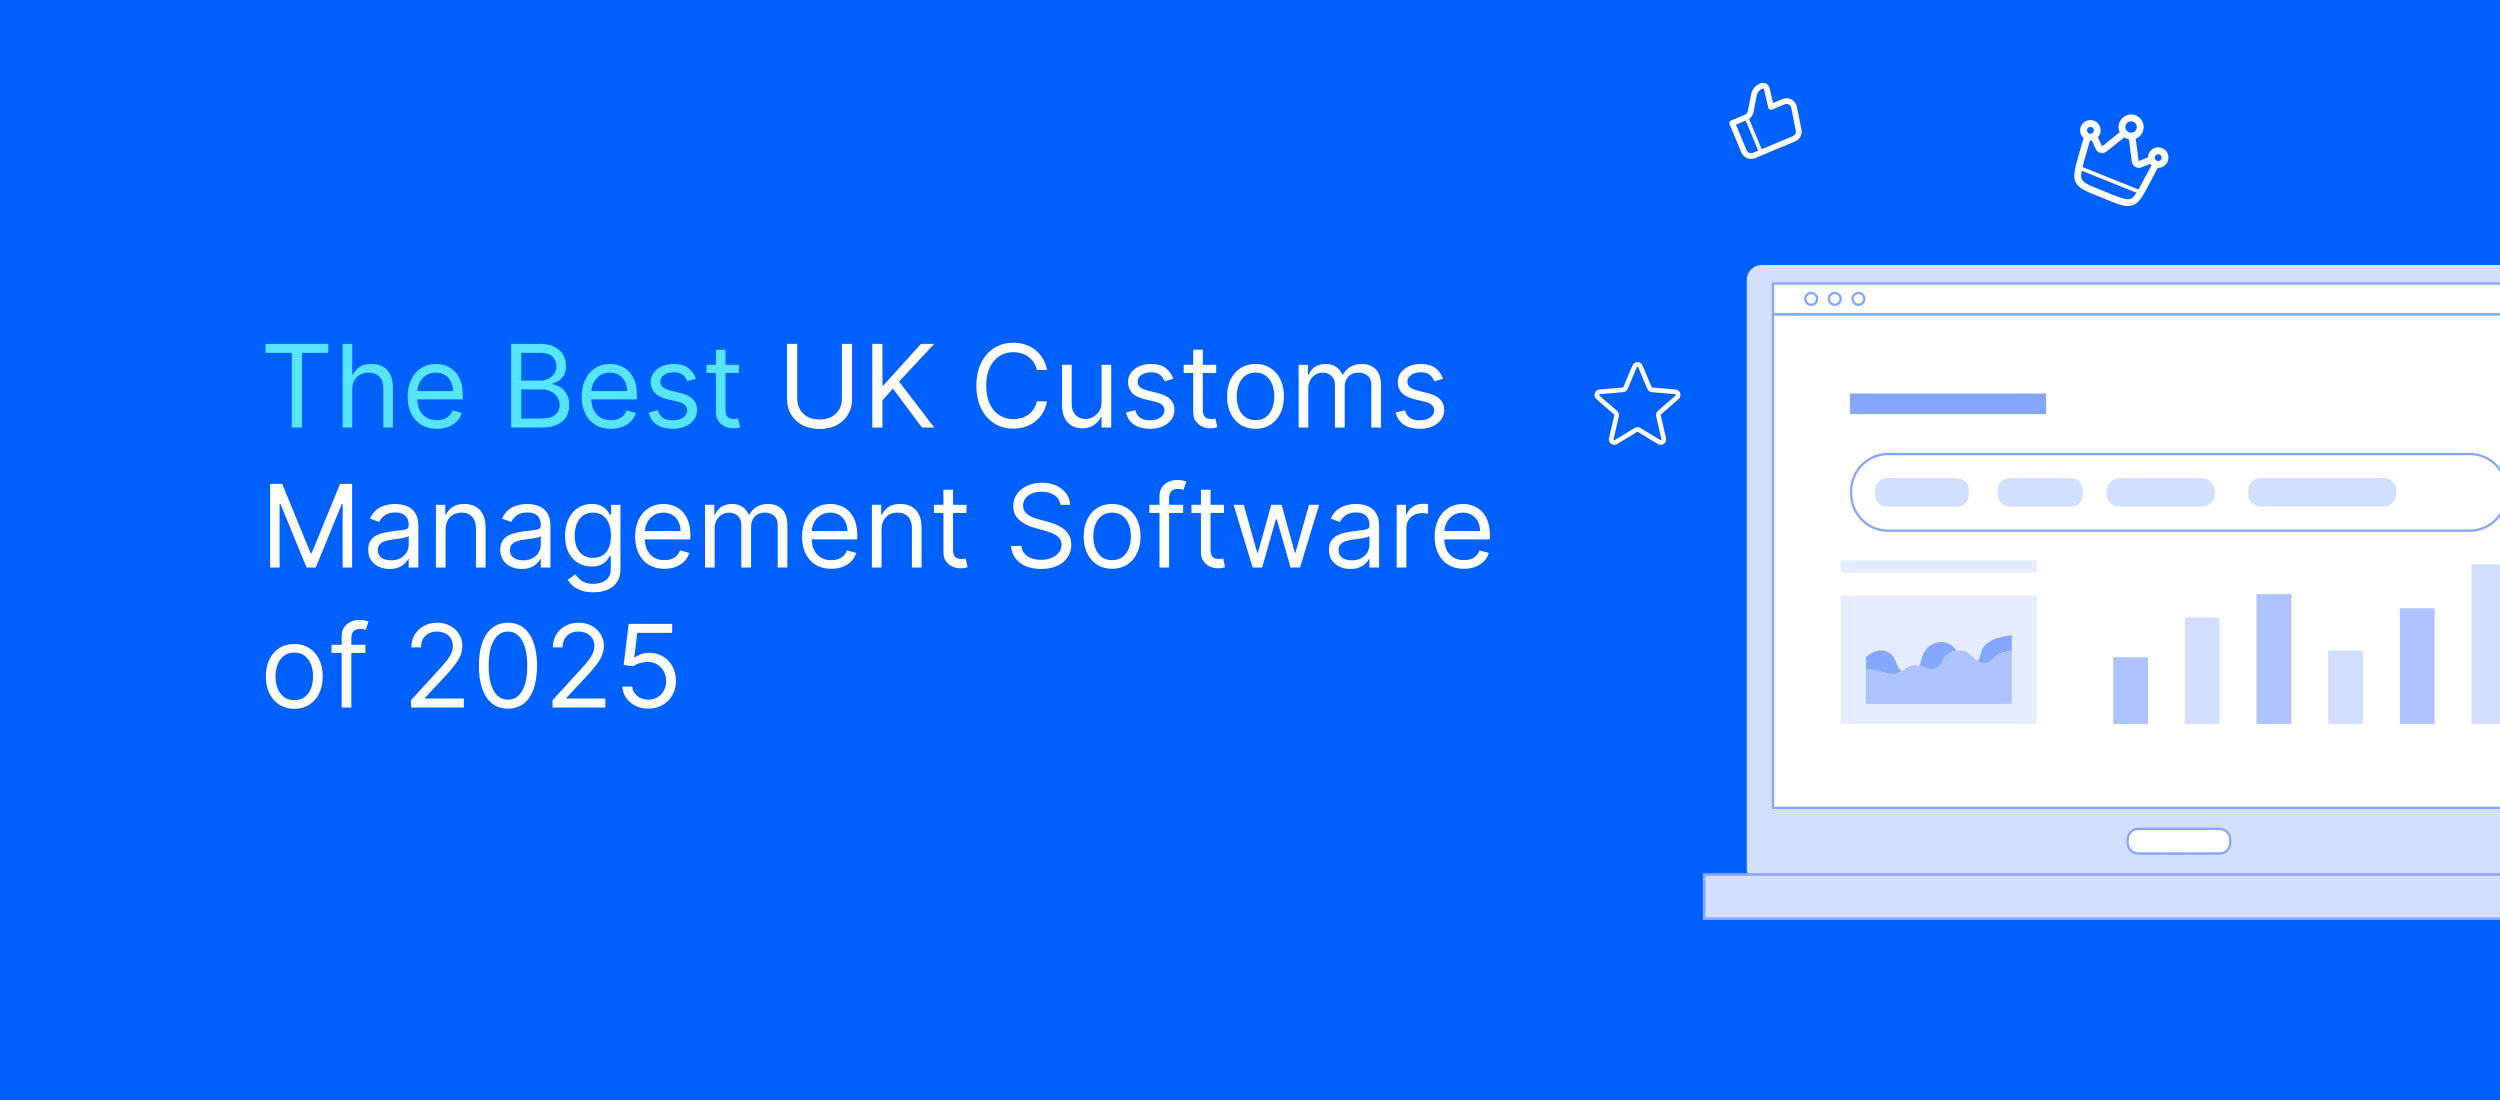 <svg width="1000" height="440" viewBox="0 0 1000 440" fill="none" xmlns="http://www.w3.org/2000/svg">
<rect x="0" y="0" width="1000" height="440" fill="#333333" stroke="none"/>
<g clip-path="url(#clip0_5813_9834)">
<rect width="1000" height="440" fill="#0061FE"/>
<path d="M106.222 141.139V137.545H131.312V141.139H120.793V171H116.741V141.139H106.222ZM140.897 155.906V171H137.042V137.545H140.897V149.83H141.224C141.812 148.534 142.694 147.504 143.87 146.742C145.057 145.969 146.636 145.582 148.607 145.582C150.317 145.582 151.815 145.925 153.1 146.612C154.385 147.287 155.381 148.327 156.089 149.732C156.808 151.125 157.167 152.901 157.167 155.057V171H153.312V155.318C153.312 153.325 152.795 151.784 151.76 150.695C150.736 149.595 149.315 149.045 147.497 149.045C146.233 149.045 145.101 149.312 144.099 149.846C143.108 150.379 142.324 151.158 141.747 152.182C141.18 153.205 140.897 154.447 140.897 155.906ZM174.74 171.523C172.322 171.523 170.237 170.989 168.483 169.922C166.741 168.844 165.396 167.341 164.449 165.413C163.512 163.475 163.044 161.221 163.044 158.651C163.044 156.08 163.512 153.815 164.449 151.855C165.396 149.884 166.714 148.348 168.402 147.249C170.1 146.138 172.083 145.582 174.348 145.582C175.654 145.582 176.945 145.8 178.219 146.236C179.493 146.671 180.653 147.379 181.699 148.359C182.744 149.329 183.577 150.614 184.198 152.214C184.819 153.815 185.129 155.786 185.129 158.128V159.761H165.788V156.429H181.208C181.208 155.013 180.925 153.75 180.359 152.639C179.804 151.528 179.009 150.652 177.974 150.009C176.95 149.367 175.742 149.045 174.348 149.045C172.812 149.045 171.484 149.427 170.362 150.189C169.251 150.94 168.396 151.92 167.797 153.129C167.198 154.338 166.899 155.634 166.899 157.017V159.239C166.899 161.134 167.225 162.74 167.879 164.058C168.543 165.364 169.463 166.361 170.64 167.047C171.816 167.722 173.182 168.06 174.74 168.06C175.752 168.06 176.667 167.918 177.484 167.635C178.312 167.341 179.025 166.905 179.624 166.328C180.223 165.74 180.686 165.01 181.012 164.139L184.737 165.185C184.345 166.448 183.686 167.559 182.76 168.517C181.835 169.464 180.691 170.205 179.33 170.739C177.969 171.261 176.439 171.523 174.74 171.523ZM204.453 171V137.545H216.15C218.48 137.545 220.402 137.948 221.916 138.754C223.43 139.549 224.557 140.622 225.297 141.972C226.038 143.312 226.408 144.798 226.408 146.432C226.408 147.869 226.152 149.056 225.64 149.993C225.139 150.929 224.475 151.67 223.647 152.214C222.831 152.759 221.943 153.162 220.985 153.423V153.75C222.008 153.815 223.038 154.175 224.072 154.828C225.107 155.482 225.972 156.418 226.669 157.638C227.366 158.857 227.715 160.349 227.715 162.114C227.715 163.791 227.334 165.299 226.571 166.638C225.809 167.978 224.606 169.04 222.961 169.824C221.317 170.608 219.177 171 216.542 171H204.453ZM208.505 167.406H216.542C219.188 167.406 221.066 166.894 222.177 165.871C223.299 164.836 223.86 163.584 223.86 162.114C223.86 160.981 223.571 159.936 222.994 158.977C222.417 158.008 221.595 157.235 220.527 156.658C219.46 156.07 218.197 155.776 216.738 155.776H208.505V167.406ZM208.505 152.247H216.019C217.239 152.247 218.338 152.008 219.319 151.528C220.31 151.049 221.094 150.374 221.671 149.503C222.259 148.632 222.553 147.608 222.553 146.432C222.553 144.962 222.041 143.715 221.017 142.691C219.994 141.656 218.371 141.139 216.15 141.139H208.505V152.247ZM244.369 171.523C241.951 171.523 239.866 170.989 238.112 169.922C236.37 168.844 235.025 167.341 234.077 165.413C233.141 163.475 232.673 161.221 232.673 158.651C232.673 156.08 233.141 153.815 234.077 151.855C235.025 149.884 236.343 148.348 238.031 147.249C239.729 146.138 241.711 145.582 243.977 145.582C245.283 145.582 246.574 145.8 247.848 146.236C249.122 146.671 250.282 147.379 251.327 148.359C252.373 149.329 253.206 150.614 253.827 152.214C254.447 153.815 254.758 155.786 254.758 158.128V159.761H235.417V156.429H250.837C250.837 155.013 250.554 153.75 249.988 152.639C249.433 151.528 248.638 150.652 247.603 150.009C246.579 149.367 245.371 149.045 243.977 149.045C242.441 149.045 241.112 149.427 239.991 150.189C238.88 150.94 238.025 151.92 237.426 153.129C236.827 154.338 236.528 155.634 236.528 157.017V159.239C236.528 161.134 236.854 162.74 237.508 164.058C238.172 165.364 239.092 166.361 240.268 167.047C241.445 167.722 242.811 168.06 244.369 168.06C245.381 168.06 246.296 167.918 247.113 167.635C247.941 167.341 248.654 166.905 249.253 166.328C249.852 165.74 250.315 165.01 250.641 164.139L254.366 165.185C253.974 166.448 253.315 167.559 252.389 168.517C251.464 169.464 250.32 170.205 248.959 170.739C247.598 171.261 246.067 171.523 244.369 171.523ZM278.395 151.528L274.932 152.509C274.714 151.931 274.393 151.371 273.968 150.826C273.554 150.271 272.988 149.813 272.269 149.454C271.55 149.094 270.63 148.915 269.509 148.915C267.973 148.915 266.693 149.269 265.67 149.977C264.657 150.674 264.151 151.561 264.151 152.639C264.151 153.598 264.499 154.354 265.196 154.91C265.893 155.465 266.982 155.928 268.463 156.298L272.188 157.213C274.431 157.758 276.103 158.591 277.202 159.712C278.302 160.823 278.852 162.255 278.852 164.009C278.852 165.446 278.438 166.731 277.611 167.864C276.794 168.996 275.651 169.889 274.18 170.543C272.71 171.196 271 171.523 269.051 171.523C266.492 171.523 264.374 170.967 262.697 169.857C261.02 168.746 259.958 167.123 259.511 164.989L263.17 164.074C263.519 165.424 264.178 166.437 265.147 167.112C266.127 167.787 267.407 168.125 268.986 168.125C270.783 168.125 272.209 167.744 273.266 166.982C274.333 166.208 274.866 165.283 274.866 164.205C274.866 163.333 274.562 162.604 273.952 162.016C273.342 161.417 272.405 160.97 271.142 160.676L266.96 159.696C264.662 159.152 262.974 158.308 261.896 157.164C260.829 156.01 260.295 154.567 260.295 152.835C260.295 151.42 260.693 150.167 261.488 149.078C262.294 147.989 263.388 147.134 264.771 146.513C266.165 145.893 267.744 145.582 269.509 145.582C271.991 145.582 273.941 146.127 275.357 147.216C276.783 148.305 277.796 149.742 278.395 151.528ZM295.567 145.909V149.176H282.564V145.909H295.567ZM286.354 139.898H290.209V163.812C290.209 164.902 290.367 165.718 290.683 166.263C291.01 166.796 291.424 167.156 291.925 167.341C292.436 167.515 292.975 167.602 293.542 167.602C293.966 167.602 294.315 167.58 294.587 167.537C294.859 167.482 295.077 167.439 295.241 167.406L296.025 170.869C295.763 170.967 295.398 171.065 294.93 171.163C294.462 171.272 293.868 171.327 293.15 171.327C292.061 171.327 290.993 171.093 289.948 170.624C288.913 170.156 288.053 169.443 287.367 168.484C286.692 167.526 286.354 166.317 286.354 164.858V139.898Z" fill="#57E4FF"/>
<path d="M336.781 137.545H340.832V159.696C340.832 161.983 340.293 164.025 339.215 165.822C338.148 167.608 336.64 169.018 334.69 170.053C332.741 171.076 330.454 171.588 327.829 171.588C325.205 171.588 322.918 171.076 320.969 170.053C319.019 169.018 317.506 167.608 316.427 165.822C315.36 164.025 314.827 161.983 314.827 159.696V137.545H318.878V159.369C318.878 161.003 319.237 162.457 319.956 163.731C320.675 164.994 321.698 165.991 323.027 166.72C324.366 167.439 325.967 167.798 327.829 167.798C329.692 167.798 331.292 167.439 332.632 166.72C333.971 165.991 334.995 164.994 335.703 163.731C336.422 162.457 336.781 161.003 336.781 159.369V137.545ZM348.922 171V137.545H352.973V154.142H353.365L368.394 137.545H373.686L359.638 152.639L373.686 171H368.786L357.155 155.449L352.973 160.153V171H348.922ZM418.788 148H414.737C414.497 146.835 414.078 145.811 413.479 144.929C412.891 144.047 412.172 143.306 411.323 142.707C410.484 142.098 409.553 141.64 408.529 141.335C407.506 141.03 406.439 140.878 405.328 140.878C403.302 140.878 401.467 141.39 399.823 142.413C398.189 143.437 396.888 144.945 395.919 146.938C394.96 148.931 394.481 151.376 394.481 154.273C394.481 157.17 394.96 159.614 395.919 161.607C396.888 163.6 398.189 165.108 399.823 166.132C401.467 167.156 403.302 167.668 405.328 167.668C406.439 167.668 407.506 167.515 408.529 167.21C409.553 166.905 410.484 166.453 411.323 165.854C412.172 165.245 412.891 164.499 413.479 163.616C414.078 162.723 414.497 161.7 414.737 160.545H418.788C418.483 162.255 417.928 163.785 417.122 165.136C416.316 166.486 415.314 167.635 414.116 168.582C412.918 169.519 411.573 170.232 410.081 170.722C408.6 171.212 407.016 171.457 405.328 171.457C402.475 171.457 399.937 170.76 397.716 169.366C395.494 167.973 393.746 165.991 392.472 163.42C391.198 160.85 390.561 157.801 390.561 154.273C390.561 150.744 391.198 147.695 392.472 145.125C393.746 142.555 395.494 140.573 397.716 139.179C399.937 137.785 402.475 137.088 405.328 137.088C407.016 137.088 408.6 137.333 410.081 137.823C411.573 138.313 412.918 139.032 414.116 139.979C415.314 140.916 416.316 142.059 417.122 143.41C417.928 144.749 418.483 146.279 418.788 148ZM440.624 160.741V145.909H444.479V171H440.624V166.753H440.363C439.775 168.027 438.86 169.111 437.618 170.004C436.377 170.886 434.809 171.327 432.914 171.327C431.346 171.327 429.952 170.984 428.732 170.298C427.512 169.601 426.554 168.555 425.857 167.161C425.16 165.756 424.812 163.987 424.812 161.852V145.909H428.667V161.591C428.667 163.42 429.179 164.88 430.202 165.969C431.237 167.058 432.555 167.602 434.155 167.602C435.114 167.602 436.088 167.357 437.079 166.867C438.081 166.377 438.92 165.626 439.595 164.613C440.281 163.6 440.624 162.31 440.624 160.741ZM469.313 151.528L465.85 152.509C465.632 151.931 465.311 151.371 464.886 150.826C464.472 150.271 463.906 149.813 463.187 149.454C462.468 149.094 461.548 148.915 460.426 148.915C458.891 148.915 457.611 149.269 456.588 149.977C455.575 150.674 455.069 151.561 455.069 152.639C455.069 153.598 455.417 154.354 456.114 154.91C456.811 155.465 457.9 155.928 459.381 156.298L463.105 157.213C465.349 157.758 467.02 158.591 468.12 159.712C469.22 160.823 469.77 162.255 469.77 164.009C469.77 165.446 469.356 166.731 468.529 167.864C467.712 168.996 466.569 169.889 465.098 170.543C463.628 171.196 461.918 171.523 459.969 171.523C457.41 171.523 455.292 170.967 453.615 169.857C451.938 168.746 450.876 167.123 450.429 164.989L454.088 164.074C454.437 165.424 455.096 166.437 456.065 167.112C457.045 167.787 458.325 168.125 459.904 168.125C461.701 168.125 463.127 167.744 464.184 166.982C465.251 166.208 465.784 165.283 465.784 164.205C465.784 163.333 465.48 162.604 464.87 162.016C464.26 161.417 463.323 160.97 462.06 160.676L457.878 159.696C455.58 159.152 453.892 158.308 452.814 157.164C451.747 156.01 451.213 154.567 451.213 152.835C451.213 151.42 451.611 150.167 452.406 149.078C453.212 147.989 454.306 147.134 455.689 146.513C457.083 145.893 458.662 145.582 460.426 145.582C462.909 145.582 464.859 146.127 466.275 147.216C467.701 148.305 468.714 149.742 469.313 151.528ZM486.485 145.909V149.176H473.482V145.909H486.485ZM477.272 139.898H481.127V163.812C481.127 164.902 481.285 165.718 481.601 166.263C481.928 166.796 482.342 167.156 482.843 167.341C483.354 167.515 483.893 167.602 484.46 167.602C484.884 167.602 485.233 167.58 485.505 167.537C485.777 167.482 485.995 167.439 486.159 167.406L486.943 170.869C486.681 170.967 486.316 171.065 485.848 171.163C485.38 171.272 484.786 171.327 484.068 171.327C482.979 171.327 481.911 171.093 480.866 170.624C479.831 170.156 478.971 169.443 478.285 168.484C477.61 167.526 477.272 166.317 477.272 164.858V139.898ZM502.208 171.523C499.943 171.523 497.955 170.984 496.246 169.906C494.547 168.827 493.218 167.319 492.26 165.381C491.312 163.442 490.839 161.177 490.839 158.585C490.839 155.972 491.312 153.69 492.26 151.741C493.218 149.791 494.547 148.278 496.246 147.2C497.955 146.121 499.943 145.582 502.208 145.582C504.473 145.582 506.455 146.121 508.154 147.2C509.864 148.278 511.192 149.791 512.14 151.741C513.098 153.69 513.577 155.972 513.577 158.585C513.577 161.177 513.098 163.442 512.14 165.381C511.192 167.319 509.864 168.827 508.154 169.906C506.455 170.984 504.473 171.523 502.208 171.523ZM502.208 168.06C503.929 168.06 505.344 167.619 506.455 166.737C507.566 165.854 508.388 164.695 508.922 163.257C509.455 161.82 509.722 160.262 509.722 158.585C509.722 156.908 509.455 155.345 508.922 153.897C508.388 152.449 507.566 151.278 506.455 150.385C505.344 149.492 503.929 149.045 502.208 149.045C500.487 149.045 499.072 149.492 497.961 150.385C496.85 151.278 496.028 152.449 495.494 153.897C494.961 155.345 494.694 156.908 494.694 158.585C494.694 160.262 494.961 161.82 495.494 163.257C496.028 164.695 496.85 165.854 497.961 166.737C499.072 167.619 500.487 168.06 502.208 168.06ZM519.462 171V145.909H523.186V149.83H523.513C524.036 148.49 524.88 147.45 526.045 146.71C527.21 145.958 528.61 145.582 530.243 145.582C531.899 145.582 533.276 145.958 534.376 146.71C535.487 147.45 536.353 148.49 536.973 149.83H537.235C537.877 148.534 538.841 147.504 540.126 146.742C541.411 145.969 542.952 145.582 544.749 145.582C546.992 145.582 548.827 146.285 550.254 147.69C551.681 149.084 552.394 151.256 552.394 154.207V171H548.539V154.207C548.539 152.356 548.032 151.033 547.02 150.238C546.007 149.443 544.814 149.045 543.442 149.045C541.678 149.045 540.311 149.579 539.342 150.646C538.373 151.703 537.888 153.042 537.888 154.665V171H533.968V153.815C533.968 152.389 533.505 151.24 532.579 150.369C531.654 149.487 530.461 149.045 529.002 149.045C528 149.045 527.063 149.312 526.192 149.846C525.332 150.379 524.635 151.12 524.101 152.067C523.578 153.004 523.317 154.088 523.317 155.318V171H519.462ZM577.215 151.528L573.752 152.509C573.534 151.931 573.213 151.371 572.788 150.826C572.375 150.271 571.808 149.813 571.089 149.454C570.371 149.094 569.451 148.915 568.329 148.915C566.793 148.915 565.514 149.269 564.49 149.977C563.477 150.674 562.971 151.561 562.971 152.639C562.971 153.598 563.319 154.354 564.016 154.91C564.713 155.465 565.802 155.928 567.283 156.298L571.008 157.213C573.251 157.758 574.923 158.591 576.023 159.712C577.123 160.823 577.673 162.255 577.673 164.009C577.673 165.446 577.259 166.731 576.431 167.864C575.614 168.996 574.471 169.889 573.001 170.543C571.531 171.196 569.821 171.523 567.871 171.523C565.312 171.523 563.194 170.967 561.517 169.857C559.84 168.746 558.778 167.123 558.332 164.989L561.991 164.074C562.339 165.424 562.998 166.437 563.967 167.112C564.947 167.787 566.227 168.125 567.806 168.125C569.603 168.125 571.03 167.744 572.086 166.982C573.153 166.208 573.687 165.283 573.687 164.205C573.687 163.333 573.382 162.604 572.772 162.016C572.162 161.417 571.226 160.97 569.962 160.676L565.781 159.696C563.483 159.152 561.795 158.308 560.717 157.164C559.649 156.01 559.116 154.567 559.116 152.835C559.116 151.42 559.513 150.167 560.308 149.078C561.114 147.989 562.209 147.134 563.592 146.513C564.986 145.893 566.565 145.582 568.329 145.582C570.812 145.582 572.761 146.127 574.177 147.216C575.603 148.305 576.616 149.742 577.215 151.528ZM108.051 193.545H112.886L124.256 221.315H124.648L136.017 193.545H140.852V227H137.062V201.582H136.736L126.281 227H122.622L112.168 201.582H111.841V227H108.051V193.545ZM155.836 227.588C154.246 227.588 152.803 227.289 151.507 226.69C150.211 226.08 149.182 225.203 148.42 224.06C147.657 222.905 147.276 221.511 147.276 219.878C147.276 218.44 147.559 217.275 148.126 216.382C148.692 215.478 149.449 214.77 150.396 214.259C151.344 213.747 152.389 213.366 153.532 213.115C154.687 212.854 155.847 212.647 157.012 212.494C158.537 212.298 159.773 212.151 160.72 212.053C161.678 211.944 162.375 211.765 162.811 211.514C163.257 211.264 163.481 210.828 163.481 210.207V210.077C163.481 208.465 163.04 207.213 162.157 206.32C161.286 205.427 159.963 204.98 158.188 204.98C156.348 204.98 154.905 205.383 153.859 206.189C152.814 206.995 152.079 207.855 151.654 208.77L147.995 207.463C148.648 205.938 149.519 204.751 150.608 203.902C151.708 203.042 152.906 202.443 154.202 202.105C155.509 201.757 156.794 201.582 158.057 201.582C158.863 201.582 159.789 201.68 160.834 201.876C161.891 202.062 162.909 202.448 163.889 203.036C164.88 203.624 165.702 204.512 166.356 205.699C167.009 206.886 167.336 208.476 167.336 210.469V227H163.481V223.602H163.285C163.023 224.147 162.588 224.729 161.978 225.35C161.368 225.971 160.557 226.499 159.544 226.935C158.531 227.37 157.295 227.588 155.836 227.588ZM156.424 224.125C157.948 224.125 159.233 223.826 160.279 223.227C161.335 222.628 162.13 221.854 162.664 220.907C163.208 219.96 163.481 218.963 163.481 217.918V214.389C163.317 214.585 162.958 214.765 162.403 214.928C161.858 215.081 161.226 215.217 160.508 215.337C159.8 215.446 159.108 215.544 158.433 215.631C157.769 215.707 157.23 215.772 156.816 215.827C155.814 215.957 154.877 216.17 154.006 216.464C153.146 216.747 152.449 217.177 151.915 217.754C151.393 218.321 151.131 219.094 151.131 220.074C151.131 221.413 151.627 222.426 152.618 223.112C153.62 223.787 154.888 224.125 156.424 224.125ZM178.227 211.906V227H174.372V201.909H178.097V205.83H178.423C179.011 204.555 179.904 203.532 181.102 202.759C182.3 201.974 183.847 201.582 185.741 201.582C187.44 201.582 188.927 201.931 190.201 202.628C191.475 203.314 192.466 204.359 193.174 205.764C193.882 207.158 194.236 208.922 194.236 211.057V227H190.381V211.318C190.381 209.347 189.869 207.812 188.845 206.712C187.821 205.601 186.417 205.045 184.631 205.045C183.4 205.045 182.3 205.312 181.331 205.846C180.373 206.379 179.616 207.158 179.06 208.182C178.505 209.205 178.227 210.447 178.227 211.906ZM208.664 227.588C207.074 227.588 205.631 227.289 204.335 226.69C203.039 226.08 202.01 225.203 201.248 224.06C200.485 222.905 200.104 221.511 200.104 219.878C200.104 218.44 200.387 217.275 200.954 216.382C201.52 215.478 202.277 214.77 203.224 214.259C204.172 213.747 205.217 213.366 206.361 213.115C207.515 212.854 208.675 212.647 209.84 212.494C211.365 212.298 212.601 212.151 213.548 212.053C214.506 211.944 215.203 211.765 215.639 211.514C216.086 211.264 216.309 210.828 216.309 210.207V210.077C216.309 208.465 215.868 207.213 214.986 206.32C214.114 205.427 212.791 204.98 211.016 204.98C209.176 204.98 207.733 205.383 206.687 206.189C205.642 206.995 204.907 207.855 204.482 208.77L200.823 207.463C201.476 205.938 202.348 204.751 203.437 203.902C204.537 203.042 205.734 202.443 207.03 202.105C208.337 201.757 209.622 201.582 210.885 201.582C211.691 201.582 212.617 201.68 213.662 201.876C214.719 202.062 215.737 202.448 216.717 203.036C217.708 203.624 218.53 204.512 219.184 205.699C219.837 206.886 220.164 208.476 220.164 210.469V227H216.309V223.602H216.113C215.851 224.147 215.416 224.729 214.806 225.35C214.196 225.971 213.385 226.499 212.372 226.935C211.359 227.37 210.123 227.588 208.664 227.588ZM209.252 224.125C210.777 224.125 212.062 223.826 213.107 223.227C214.163 222.628 214.958 221.854 215.492 220.907C216.037 219.96 216.309 218.963 216.309 217.918V214.389C216.145 214.585 215.786 214.765 215.231 214.928C214.686 215.081 214.055 215.217 213.336 215.337C212.628 215.446 211.936 215.544 211.261 215.631C210.597 215.707 210.058 215.772 209.644 215.827C208.642 215.957 207.706 216.17 206.834 216.464C205.974 216.747 205.277 217.177 204.743 217.754C204.221 218.321 203.959 219.094 203.959 220.074C203.959 221.413 204.455 222.426 205.446 223.112C206.448 223.787 207.716 224.125 209.252 224.125ZM237.328 236.932C235.466 236.932 233.865 236.692 232.526 236.213C231.186 235.745 230.07 235.124 229.177 234.351C228.295 233.589 227.592 232.772 227.07 231.901L230.141 229.744C230.489 230.202 230.93 230.724 231.464 231.312C231.997 231.911 232.727 232.429 233.653 232.864C234.589 233.311 235.814 233.534 237.328 233.534C239.354 233.534 241.025 233.044 242.343 232.064C243.661 231.084 244.32 229.548 244.32 227.457V222.361H243.993C243.71 222.818 243.307 223.384 242.784 224.06C242.272 224.724 241.532 225.317 240.562 225.84C239.604 226.352 238.308 226.608 236.675 226.608C234.649 226.608 232.83 226.129 231.219 225.17C229.618 224.212 228.349 222.818 227.413 220.989C226.487 219.159 226.024 216.937 226.024 214.324C226.024 211.754 226.476 209.516 227.38 207.61C228.284 205.693 229.542 204.212 231.153 203.167C232.765 202.111 234.627 201.582 236.74 201.582C238.374 201.582 239.67 201.855 240.628 202.399C241.597 202.933 242.338 203.543 242.849 204.229C243.372 204.904 243.775 205.459 244.058 205.895H244.45V201.909H248.175V227.719C248.175 229.875 247.685 231.628 246.705 232.979C245.735 234.34 244.429 235.336 242.784 235.968C241.151 236.611 239.332 236.932 237.328 236.932ZM237.197 223.145C238.744 223.145 240.051 222.791 241.118 222.083C242.185 221.375 242.996 220.357 243.552 219.028C244.107 217.7 244.385 216.11 244.385 214.259C244.385 212.451 244.113 210.855 243.568 209.472C243.024 208.089 242.218 207.006 241.151 206.222C240.083 205.437 238.766 205.045 237.197 205.045C235.564 205.045 234.203 205.459 233.114 206.287C232.036 207.115 231.224 208.225 230.68 209.619C230.146 211.013 229.879 212.56 229.879 214.259C229.879 216.001 230.152 217.542 230.696 218.881C231.251 220.21 232.068 221.255 233.146 222.018C234.235 222.769 235.586 223.145 237.197 223.145ZM265.751 227.523C263.334 227.523 261.248 226.989 259.495 225.922C257.753 224.844 256.408 223.341 255.46 221.413C254.524 219.475 254.055 217.221 254.055 214.651C254.055 212.08 254.524 209.815 255.46 207.855C256.408 205.884 257.725 204.348 259.413 203.249C261.112 202.138 263.094 201.582 265.359 201.582C266.666 201.582 267.957 201.8 269.231 202.236C270.505 202.671 271.665 203.379 272.71 204.359C273.756 205.329 274.589 206.614 275.21 208.214C275.83 209.815 276.141 211.786 276.141 214.128V215.761H256.8V212.429H272.22C272.22 211.013 271.937 209.75 271.371 208.639C270.815 207.528 270.02 206.652 268.986 206.009C267.962 205.367 266.753 205.045 265.359 205.045C263.824 205.045 262.495 205.427 261.374 206.189C260.263 206.94 259.408 207.92 258.809 209.129C258.21 210.338 257.911 211.634 257.911 213.017V215.239C257.911 217.134 258.237 218.74 258.891 220.058C259.555 221.364 260.475 222.361 261.651 223.047C262.827 223.722 264.194 224.06 265.751 224.06C266.764 224.06 267.679 223.918 268.496 223.635C269.323 223.341 270.037 222.905 270.636 222.328C271.235 221.74 271.697 221.01 272.024 220.139L275.749 221.185C275.357 222.448 274.698 223.559 273.772 224.517C272.846 225.464 271.703 226.205 270.342 226.739C268.98 227.261 267.45 227.523 265.751 227.523ZM282.005 227V201.909H285.729V205.83H286.056C286.579 204.49 287.423 203.45 288.588 202.71C289.753 201.958 291.153 201.582 292.786 201.582C294.442 201.582 295.819 201.958 296.919 202.71C298.03 203.45 298.896 204.49 299.516 205.83H299.778C300.42 204.534 301.384 203.504 302.669 202.742C303.954 201.969 305.495 201.582 307.292 201.582C309.535 201.582 311.37 202.285 312.797 203.69C314.223 205.084 314.937 207.256 314.937 210.207V227H311.082V210.207C311.082 208.356 310.575 207.033 309.562 206.238C308.55 205.443 307.357 205.045 305.985 205.045C304.221 205.045 302.854 205.579 301.885 206.646C300.916 207.703 300.431 209.042 300.431 210.665V227H296.511V209.815C296.511 208.389 296.048 207.24 295.122 206.369C294.196 205.487 293.004 205.045 291.545 205.045C290.543 205.045 289.606 205.312 288.735 205.846C287.875 206.379 287.178 207.12 286.644 208.067C286.121 209.004 285.86 210.088 285.86 211.318V227H282.005ZM332.505 227.523C330.088 227.523 328.002 226.989 326.249 225.922C324.507 224.844 323.162 223.341 322.214 221.413C321.278 219.475 320.809 217.221 320.809 214.651C320.809 212.08 321.278 209.815 322.214 207.855C323.162 205.884 324.479 204.348 326.167 203.249C327.866 202.138 329.848 201.582 332.113 201.582C333.42 201.582 334.711 201.8 335.985 202.236C337.259 202.671 338.419 203.379 339.464 204.359C340.51 205.329 341.343 206.614 341.963 208.214C342.584 209.815 342.895 211.786 342.895 214.128V215.761H323.554V212.429H338.974C338.974 211.013 338.691 209.75 338.125 208.639C337.569 207.528 336.774 206.652 335.74 206.009C334.716 205.367 333.507 205.045 332.113 205.045C330.578 205.045 329.249 205.427 328.127 206.189C327.017 206.94 326.162 207.92 325.563 209.129C324.964 210.338 324.664 211.634 324.664 213.017V215.239C324.664 217.134 324.991 218.74 325.645 220.058C326.309 221.364 327.229 222.361 328.405 223.047C329.581 223.722 330.948 224.06 332.505 224.06C333.518 224.06 334.433 223.918 335.25 223.635C336.077 223.341 336.791 222.905 337.39 222.328C337.989 221.74 338.451 221.01 338.778 220.139L342.502 221.185C342.11 222.448 341.452 223.559 340.526 224.517C339.6 225.464 338.457 226.205 337.096 226.739C335.734 227.261 334.204 227.523 332.505 227.523ZM352.614 211.906V227H348.759V201.909H352.483V205.83H352.81C353.398 204.555 354.291 203.532 355.489 202.759C356.687 201.974 358.233 201.582 360.128 201.582C361.827 201.582 363.314 201.931 364.588 202.628C365.862 203.314 366.853 204.359 367.561 205.764C368.269 207.158 368.623 208.922 368.623 211.057V227H364.767V211.318C364.767 209.347 364.256 207.812 363.232 206.712C362.208 205.601 360.803 205.045 359.017 205.045C357.787 205.045 356.687 205.312 355.718 205.846C354.759 206.379 354.002 207.158 353.447 208.182C352.892 209.205 352.614 210.447 352.614 211.906ZM386.579 201.909V205.176H373.576V201.909H386.579ZM377.366 195.898H381.221V219.812C381.221 220.902 381.379 221.718 381.695 222.263C382.021 222.796 382.435 223.156 382.936 223.341C383.448 223.515 383.987 223.602 384.553 223.602C384.978 223.602 385.327 223.58 385.599 223.537C385.871 223.482 386.089 223.439 386.252 223.406L387.036 226.869C386.775 226.967 386.41 227.065 385.942 227.163C385.474 227.272 384.88 227.327 384.161 227.327C383.072 227.327 382.005 227.093 380.96 226.624C379.925 226.156 379.065 225.443 378.379 224.484C377.704 223.526 377.366 222.317 377.366 220.858V195.898ZM424.134 201.909C423.938 200.254 423.143 198.969 421.749 198.054C420.355 197.139 418.645 196.682 416.619 196.682C415.138 196.682 413.843 196.921 412.732 197.401C411.632 197.88 410.771 198.539 410.151 199.377C409.541 200.216 409.236 201.169 409.236 202.236C409.236 203.129 409.448 203.897 409.873 204.539C410.309 205.171 410.864 205.699 411.539 206.124C412.214 206.537 412.922 206.88 413.663 207.153C414.403 207.414 415.084 207.626 415.705 207.79L419.102 208.705C419.974 208.933 420.943 209.249 422.01 209.652C423.088 210.055 424.117 210.605 425.097 211.302C426.088 211.988 426.905 212.87 427.548 213.948C428.19 215.026 428.512 216.349 428.512 217.918C428.512 219.725 428.038 221.359 427.09 222.818C426.154 224.277 424.782 225.437 422.974 226.298C421.177 227.158 418.994 227.588 416.423 227.588C414.028 227.588 411.953 227.201 410.2 226.428C408.457 225.655 407.085 224.577 406.083 223.194C405.092 221.811 404.531 220.205 404.401 218.375H408.583C408.691 219.638 409.116 220.684 409.857 221.511C410.608 222.328 411.556 222.938 412.699 223.341C413.853 223.733 415.095 223.929 416.423 223.929C417.97 223.929 419.358 223.679 420.589 223.178C421.82 222.666 422.794 221.958 423.513 221.054C424.232 220.139 424.591 219.072 424.591 217.852C424.591 216.741 424.281 215.838 423.66 215.141C423.039 214.444 422.222 213.877 421.21 213.442C420.197 213.006 419.102 212.625 417.926 212.298L413.81 211.122C411.196 210.371 409.127 209.298 407.602 207.904C406.078 206.51 405.316 204.686 405.316 202.432C405.316 200.559 405.822 198.925 406.835 197.531C407.858 196.126 409.231 195.037 410.951 194.264C412.683 193.48 414.616 193.088 416.75 193.088C418.906 193.088 420.823 193.475 422.5 194.248C424.177 195.01 425.506 196.056 426.486 197.384C427.477 198.713 428 200.221 428.054 201.909H424.134ZM444.843 227.523C442.578 227.523 440.59 226.984 438.88 225.906C437.181 224.827 435.853 223.319 434.895 221.381C433.947 219.442 433.473 217.177 433.473 214.585C433.473 211.972 433.947 209.69 434.895 207.741C435.853 205.791 437.181 204.278 438.88 203.2C440.59 202.121 442.578 201.582 444.843 201.582C447.108 201.582 449.09 202.121 450.789 203.2C452.498 204.278 453.827 205.791 454.775 207.741C455.733 209.69 456.212 211.972 456.212 214.585C456.212 217.177 455.733 219.442 454.775 221.381C453.827 223.319 452.498 224.827 450.789 225.906C449.09 226.984 447.108 227.523 444.843 227.523ZM444.843 224.06C446.563 224.06 447.979 223.619 449.09 222.737C450.201 221.854 451.023 220.695 451.556 219.257C452.09 217.82 452.357 216.262 452.357 214.585C452.357 212.908 452.09 211.345 451.556 209.897C451.023 208.449 450.201 207.278 449.09 206.385C447.979 205.492 446.563 205.045 444.843 205.045C443.122 205.045 441.706 205.492 440.596 206.385C439.485 207.278 438.663 208.449 438.129 209.897C437.595 211.345 437.328 212.908 437.328 214.585C437.328 216.262 437.595 217.82 438.129 219.257C438.663 220.695 439.485 221.854 440.596 222.737C441.706 223.619 443.122 224.06 444.843 224.06ZM473.27 201.909V205.176H459.744V201.909H473.27ZM463.796 227V198.446C463.796 197.009 464.133 195.811 464.808 194.852C465.484 193.894 466.36 193.175 467.438 192.696C468.517 192.217 469.655 191.977 470.852 191.977C471.8 191.977 472.573 192.054 473.172 192.206C473.771 192.358 474.218 192.5 474.512 192.631L473.401 195.963C473.205 195.898 472.932 195.816 472.584 195.718C472.246 195.62 471.8 195.571 471.244 195.571C469.97 195.571 469.05 195.892 468.484 196.535C467.928 197.177 467.651 198.119 467.651 199.361V227H463.796ZM489.585 201.909V205.176H476.582V201.909H489.585ZM480.372 195.898H484.227V219.812C484.227 220.902 484.385 221.718 484.701 222.263C485.027 222.796 485.441 223.156 485.942 223.341C486.454 223.515 486.993 223.602 487.559 223.602C487.984 223.602 488.333 223.58 488.605 223.537C488.877 223.482 489.095 223.439 489.258 223.406L490.042 226.869C489.781 226.967 489.416 227.065 488.948 227.163C488.48 227.272 487.886 227.327 487.167 227.327C486.078 227.327 485.011 227.093 483.966 226.624C482.931 226.156 482.071 225.443 481.385 224.484C480.709 223.526 480.372 222.317 480.372 220.858V195.898ZM501.069 227L493.424 201.909H497.475L502.898 221.119H503.159L508.517 201.909H512.634L517.926 221.054H518.188L523.611 201.909H527.662L520.017 227H516.228L510.739 207.724H510.347L504.858 227H501.069ZM540.142 227.588C538.552 227.588 537.109 227.289 535.814 226.69C534.518 226.08 533.489 225.203 532.726 224.06C531.964 222.905 531.583 221.511 531.583 219.878C531.583 218.44 531.866 217.275 532.432 216.382C532.998 215.478 533.755 214.77 534.703 214.259C535.65 213.747 536.696 213.366 537.839 213.115C538.993 212.854 540.153 212.647 541.319 212.494C542.843 212.298 544.079 212.151 545.027 212.053C545.985 211.944 546.682 211.765 547.118 211.514C547.564 211.264 547.787 210.828 547.787 210.207V210.077C547.787 208.465 547.346 207.213 546.464 206.32C545.593 205.427 544.27 204.98 542.495 204.98C540.654 204.98 539.211 205.383 538.166 206.189C537.12 206.995 536.385 207.855 535.961 208.77L532.301 207.463C532.955 205.938 533.826 204.751 534.915 203.902C536.015 203.042 537.213 202.443 538.509 202.105C539.816 201.757 541.101 201.582 542.364 201.582C543.17 201.582 544.096 201.68 545.141 201.876C546.197 202.062 547.216 202.448 548.196 203.036C549.187 203.624 550.009 204.512 550.662 205.699C551.316 206.886 551.642 208.476 551.642 210.469V227H547.787V223.602H547.591C547.33 224.147 546.894 224.729 546.284 225.35C545.675 225.971 544.863 226.499 543.85 226.935C542.838 227.37 541.602 227.588 540.142 227.588ZM540.73 224.125C542.255 224.125 543.54 223.826 544.586 223.227C545.642 222.628 546.437 221.854 546.971 220.907C547.515 219.96 547.787 218.963 547.787 217.918V214.389C547.624 214.585 547.265 214.765 546.709 214.928C546.165 215.081 545.533 215.217 544.814 215.337C544.106 215.446 543.415 215.544 542.74 215.631C542.075 215.707 541.536 215.772 541.123 215.827C540.121 215.957 539.184 216.17 538.313 216.464C537.453 216.747 536.756 217.177 536.222 217.754C535.699 218.321 535.438 219.094 535.438 220.074C535.438 221.413 535.933 222.426 536.924 223.112C537.926 223.787 539.195 224.125 540.73 224.125ZM558.679 227V201.909H562.403V205.699H562.665C563.122 204.457 563.95 203.45 565.148 202.677C566.345 201.904 567.696 201.517 569.199 201.517C569.482 201.517 569.836 201.522 570.26 201.533C570.685 201.544 571.006 201.561 571.224 201.582V205.503C571.094 205.47 570.794 205.421 570.326 205.356C569.868 205.28 569.384 205.241 568.872 205.241C567.652 205.241 566.563 205.497 565.605 206.009C564.657 206.51 563.906 207.207 563.351 208.1C562.806 208.982 562.534 209.99 562.534 211.122V227H558.679ZM585.55 227.523C583.133 227.523 581.047 226.989 579.294 225.922C577.551 224.844 576.206 223.341 575.259 221.413C574.323 219.475 573.854 217.221 573.854 214.651C573.854 212.08 574.323 209.815 575.259 207.855C576.206 205.884 577.524 204.348 579.212 203.249C580.911 202.138 582.893 201.582 585.158 201.582C586.465 201.582 587.756 201.8 589.03 202.236C590.304 202.671 591.464 203.379 592.509 204.359C593.555 205.329 594.388 206.614 595.008 208.214C595.629 209.815 595.939 211.786 595.939 214.128V215.761H576.599V212.429H592.019C592.019 211.013 591.736 209.75 591.17 208.639C590.614 207.528 589.819 206.652 588.785 206.009C587.761 205.367 586.552 205.045 585.158 205.045C583.623 205.045 582.294 205.427 581.172 206.189C580.062 206.94 579.207 207.92 578.608 209.129C578.009 210.338 577.709 211.634 577.709 213.017V215.239C577.709 217.134 578.036 218.74 578.689 220.058C579.354 221.364 580.274 222.361 581.45 223.047C582.626 223.722 583.993 224.06 585.55 224.06C586.563 224.06 587.478 223.918 588.295 223.635C589.122 223.341 589.836 222.905 590.434 222.328C591.033 221.74 591.496 221.01 591.823 220.139L595.547 221.185C595.155 222.448 594.497 223.559 593.571 224.517C592.645 225.464 591.502 226.205 590.14 226.739C588.779 227.261 587.249 227.523 585.55 227.523ZM117.722 283.523C115.456 283.523 113.469 282.984 111.759 281.906C110.06 280.827 108.732 279.319 107.773 277.381C106.826 275.442 106.352 273.177 106.352 270.585C106.352 267.972 106.826 265.69 107.773 263.741C108.732 261.791 110.06 260.278 111.759 259.2C113.469 258.121 115.456 257.582 117.722 257.582C119.987 257.582 121.969 258.121 123.668 259.2C125.377 260.278 126.706 261.791 127.653 263.741C128.612 265.69 129.091 267.972 129.091 270.585C129.091 273.177 128.612 275.442 127.653 277.381C126.706 279.319 125.377 280.827 123.668 281.906C121.969 282.984 119.987 283.523 117.722 283.523ZM117.722 280.06C119.442 280.06 120.858 279.619 121.969 278.737C123.08 277.854 123.902 276.695 124.435 275.257C124.969 273.82 125.236 272.262 125.236 270.585C125.236 268.908 124.969 267.345 124.435 265.897C123.902 264.449 123.08 263.278 121.969 262.385C120.858 261.492 119.442 261.045 117.722 261.045C116.001 261.045 114.585 261.492 113.474 262.385C112.364 263.278 111.541 264.449 111.008 265.897C110.474 267.345 110.207 268.908 110.207 270.585C110.207 272.262 110.474 273.82 111.008 275.257C111.541 276.695 112.364 277.854 113.474 278.737C114.585 279.619 116.001 280.06 117.722 280.06ZM146.149 257.909V261.176H132.623V257.909H146.149ZM136.675 283V254.446C136.675 253.009 137.012 251.811 137.687 250.852C138.363 249.894 139.239 249.175 140.317 248.696C141.395 248.217 142.533 247.977 143.731 247.977C144.679 247.977 145.452 248.054 146.051 248.206C146.65 248.358 147.096 248.5 147.39 248.631L146.28 251.963C146.084 251.898 145.811 251.816 145.463 251.718C145.125 251.62 144.679 251.571 144.123 251.571C142.849 251.571 141.929 251.892 141.363 252.535C140.807 253.177 140.53 254.119 140.53 255.361V283H136.675ZM164.424 283V280.06L175.467 267.972C176.763 266.556 177.83 265.325 178.668 264.28C179.507 263.223 180.128 262.232 180.531 261.307C180.944 260.37 181.151 259.39 181.151 258.366C181.151 257.19 180.868 256.172 180.302 255.312C179.746 254.451 178.984 253.787 178.015 253.319C177.046 252.851 175.957 252.616 174.748 252.616C173.463 252.616 172.341 252.883 171.383 253.417C170.435 253.94 169.7 254.675 169.178 255.622C168.666 256.57 168.41 257.68 168.41 258.955H164.555C164.555 256.994 165.007 255.274 165.911 253.793C166.814 252.312 168.045 251.157 169.602 250.33C171.17 249.502 172.929 249.088 174.879 249.088C176.839 249.088 178.576 249.502 180.089 250.33C181.603 251.157 182.79 252.273 183.651 253.678C184.511 255.083 184.941 256.646 184.941 258.366C184.941 259.597 184.718 260.8 184.271 261.977C183.836 263.142 183.073 264.443 181.984 265.881C180.906 267.307 179.409 269.05 177.492 271.108L169.978 279.145V279.406H185.529V283H164.424ZM203.188 283.457C200.726 283.457 198.63 282.788 196.898 281.448C195.167 280.098 193.844 278.143 192.929 275.584C192.014 273.014 191.557 269.91 191.557 266.273C191.557 262.657 192.014 259.57 192.929 257.011C193.855 254.441 195.183 252.48 196.915 251.13C198.657 249.769 200.748 249.088 203.188 249.088C205.627 249.088 207.712 249.769 209.444 251.13C211.186 252.48 212.515 254.441 213.43 257.011C214.355 259.57 214.818 262.657 214.818 266.273C214.818 269.91 214.361 273.014 213.446 275.584C212.531 278.143 211.208 280.098 209.477 281.448C207.745 282.788 205.649 283.457 203.188 283.457ZM203.188 279.864C205.627 279.864 207.522 278.687 208.872 276.335C210.223 273.983 210.898 270.629 210.898 266.273C210.898 263.376 210.587 260.909 209.967 258.873C209.357 256.836 208.475 255.285 207.32 254.217C206.177 253.15 204.799 252.616 203.188 252.616C200.77 252.616 198.88 253.809 197.519 256.194C196.158 258.568 195.477 261.928 195.477 266.273C195.477 269.17 195.782 271.631 196.392 273.656C197.002 275.682 197.879 277.223 199.022 278.279C200.176 279.335 201.565 279.864 203.188 279.864ZM221.026 283V280.06L232.068 267.972C233.364 266.556 234.431 265.325 235.27 264.28C236.108 263.223 236.729 262.232 237.132 261.307C237.546 260.37 237.753 259.39 237.753 258.366C237.753 257.19 237.47 256.172 236.903 255.312C236.348 254.451 235.586 253.787 234.616 253.319C233.647 252.851 232.558 252.616 231.349 252.616C230.064 252.616 228.943 252.883 227.984 253.417C227.037 253.94 226.302 254.675 225.779 255.622C225.267 256.57 225.011 257.68 225.011 258.955H221.156C221.156 256.994 221.608 255.274 222.512 253.793C223.416 252.312 224.647 251.157 226.204 250.33C227.772 249.502 229.531 249.088 231.48 249.088C233.44 249.088 235.177 249.502 236.691 250.33C238.205 251.157 239.392 252.273 240.252 253.678C241.112 255.083 241.543 256.646 241.543 258.366C241.543 259.597 241.319 260.8 240.873 261.977C240.437 263.142 239.675 264.443 238.586 265.881C237.508 267.307 236.01 269.05 234.094 271.108L226.58 279.145V279.406H242.131V283H221.026ZM259.332 283.457C257.415 283.457 255.689 283.076 254.153 282.314C252.618 281.552 251.387 280.506 250.462 279.178C249.536 277.849 249.03 276.335 248.942 274.636H252.863C253.015 276.15 253.701 277.402 254.921 278.393C256.152 279.374 257.622 279.864 259.332 279.864C260.704 279.864 261.924 279.542 262.991 278.9C264.069 278.257 264.913 277.375 265.523 276.254C266.143 275.121 266.454 273.841 266.454 272.415C266.454 270.955 266.133 269.654 265.49 268.511C264.858 267.356 263.987 266.447 262.876 265.783C261.766 265.118 260.497 264.781 259.07 264.77C258.047 264.759 256.996 264.917 255.918 265.244C254.839 265.559 253.952 265.968 253.255 266.469L249.465 266.011L251.491 249.545H268.871V253.139H254.888L253.712 263.006H253.908C254.594 262.461 255.455 262.009 256.489 261.65C257.524 261.29 258.602 261.111 259.724 261.111C261.771 261.111 263.595 261.601 265.196 262.581C266.808 263.55 268.071 264.879 268.986 266.567C269.911 268.255 270.374 270.182 270.374 272.349C270.374 274.484 269.895 276.39 268.937 278.067C267.989 279.733 266.683 281.051 265.016 282.02C263.35 282.978 261.455 283.457 259.332 283.457Z" fill="white"/>
<path d="M704.641 106H1038.49C1041.77 106 1044.43 108.668 1044.43 111.956V347.567C1044.43 350.855 1041.77 353.523 1038.49 353.523H704.641C701.363 353.523 698.703 350.855 698.703 347.567V111.956C698.703 108.668 701.363 106 704.641 106Z" fill="#D3DFFF"/>
<path d="M1033.93 125.693H709.203V323.141H1033.93V125.693Z" fill="white"/>
<path d="M1034.39 323.608H708.738V125.224H1034.39V323.608ZM709.671 322.671H1033.46V126.161H709.673V322.673L709.671 322.671Z" fill="#86A7FF"/>
<path d="M1033.93 113.415H709.203V125.694H1033.93V113.415Z" fill="white"/>
<path d="M1034.39 126.161H708.738V112.947H1034.39V126.161ZM709.671 125.224H1033.46V113.883H709.673V125.224H709.671Z" fill="#86A7FF"/>
<path d="M724.469 122.39C722.91 122.39 721.641 121.117 721.641 119.554C721.641 117.99 722.91 116.717 724.469 116.717C726.028 116.717 727.297 117.99 727.297 119.554C727.297 121.117 726.028 122.39 724.469 122.39ZM724.469 117.654C723.426 117.654 722.575 118.507 722.575 119.554C722.575 120.6 723.426 121.453 724.469 121.453C725.512 121.453 726.363 120.6 726.363 119.554C726.363 118.507 725.512 117.654 724.469 117.654Z" fill="#86A7FF"/>
<path d="M733.914 122.39C732.355 122.39 731.086 121.117 731.086 119.554C731.086 117.99 732.355 116.717 733.914 116.717C735.473 116.717 736.743 117.99 736.743 119.554C736.743 121.117 735.473 122.39 733.914 122.39ZM733.914 117.654C732.871 117.654 732.02 118.507 732.02 119.554C732.02 120.6 732.871 121.453 733.914 121.453C734.958 121.453 735.808 120.6 735.808 119.554C735.808 118.507 734.958 117.654 733.914 117.654Z" fill="#86A7FF"/>
<path d="M743.356 122.39C741.797 122.39 740.527 121.117 740.527 119.554C740.527 117.99 741.797 116.717 743.356 116.717C744.915 116.717 746.184 117.99 746.184 119.554C746.184 121.117 744.915 122.39 743.356 122.39ZM743.356 117.654C742.312 117.654 741.462 118.507 741.462 119.554C741.462 120.6 742.312 121.453 743.356 121.453C744.399 121.453 745.249 120.6 745.249 119.554C745.249 118.507 744.399 117.654 743.356 117.654Z" fill="#86A7FF"/>
<path d="M1061.48 349.807H681.66V367.475H1061.48V349.807Z" fill="#D3DFFF"/>
<path d="M1062 368H681.133V349.281H1062V368ZM682.18 366.949H1060.95V350.334H682.182V366.949H682.18Z" fill="#86A7FF"/>
<path d="M888.289 331.531H854.844C852.749 331.531 851.051 333.235 851.051 335.336V337.611C851.051 339.712 852.749 341.416 854.844 341.416H888.289C890.384 341.416 892.083 339.712 892.083 337.611V335.336C892.083 333.235 890.384 331.531 888.289 331.531Z" fill="white"/>
<path d="M887.773 341.883H855.363C852.728 341.883 850.586 339.732 850.586 337.091V335.857C850.586 333.214 852.73 331.065 855.363 331.065H887.773C890.408 331.065 892.55 333.216 892.55 335.857V337.091C892.55 339.735 890.406 341.883 887.773 341.883ZM855.363 331.999C853.244 331.999 851.518 333.729 851.518 335.855V337.089C851.518 339.215 853.244 340.946 855.363 340.946H887.773C889.893 340.946 891.618 339.215 891.618 337.089V335.855C891.618 333.729 889.893 331.999 887.773 331.999H855.363Z" fill="#86A7FF"/>
<path d="M987.893 212.745H755.237C746.83 212.745 739.988 205.884 739.988 197.45V196.428C739.988 187.996 746.828 181.134 755.237 181.134H987.893C996.302 181.134 1003.14 187.994 1003.14 196.428V197.45C1003.14 205.882 996.302 212.745 987.893 212.745ZM755.237 182.071C747.344 182.071 740.923 188.511 740.923 196.428V197.45C740.923 205.367 747.344 211.807 755.237 211.807H987.893C995.786 211.807 1002.21 205.367 1002.21 197.45V196.428C1002.21 188.511 995.786 182.071 987.893 182.071H755.237Z" fill="#86A7FF"/>
<path d="M754.725 191.227H782.858C785.448 191.227 787.551 193.336 787.551 195.934V197.947C787.551 200.545 785.448 202.654 782.858 202.654H754.725C752.134 202.654 750.031 200.545 750.031 197.947V195.934C750.031 193.336 752.134 191.227 754.725 191.227Z" fill="#D3DFFF"/>
<path d="M828.439 191.227H803.845C801.219 191.227 799.09 193.362 799.09 195.996V197.885C799.09 200.519 801.219 202.654 803.845 202.654H828.439C831.065 202.654 833.194 200.519 833.194 197.885V195.996C833.194 193.362 831.065 191.227 828.439 191.227Z" fill="#D3DFFF"/>
<path d="M880.847 191.227H847.713C844.944 191.227 842.699 193.478 842.699 196.255V197.625C842.699 200.403 844.944 202.654 847.713 202.654H880.847C883.616 202.654 885.861 200.403 885.861 197.625V196.255C885.861 193.478 883.616 191.227 880.847 191.227Z" fill="#D3DFFF"/>
<path d="M953.568 191.165H904.33C901.561 191.165 899.316 193.417 899.316 196.194V197.564C899.316 200.341 901.561 202.593 904.33 202.593H953.568C956.337 202.593 958.581 200.341 958.581 197.564V196.194C958.581 193.417 956.337 191.165 953.568 191.165Z" fill="#D3DFFF"/>
<path d="M818.424 157.402H740V165.639H818.424V157.402Z" fill="#86A7FF"/>
<path d="M859.196 262.887H845.301V289.574H859.196V262.887Z" fill="#ADC3FF"/>
<path d="M887.856 247.012H873.961V289.574H887.856V247.012Z" fill="#D3DFFF"/>
<path d="M916.516 237.664H902.621V289.574H916.516V237.664Z" fill="#ADC3FF"/>
<path d="M945.176 260.252H931.281V289.574H945.176V260.252Z" fill="#D3DFFF"/>
<path d="M973.836 243.313H959.941V289.574H973.836V243.313Z" fill="#ADC3FF"/>
<path d="M1002.5 225.74H988.602V289.574H1002.5V225.74Z" fill="#D3DFFF"/>
<path d="M814.745 224.119H736.32V229.142H814.745V224.119Z" fill="#E5ECFF"/>
<path d="M814.745 238.219H736.32V289.574H814.745V238.219Z" fill="#E5ECFF"/>
<path d="M779.084 257.308C776.131 256.138 773.093 257.057 770.926 259.183C768.95 261.119 768.673 263.857 767.742 266.3C769.663 266.826 771.39 267.967 773.483 267.64C776.202 267.215 776.274 264.671 777.815 262.936C779.135 261.451 780.717 260.493 782.607 260.239C781.795 259.04 780.805 257.99 779.084 257.31V257.308Z" fill="#86A7FF"/>
<path d="M801.298 254.644C798.624 255.227 795.814 256.181 793.906 258.136C792.265 259.817 792.324 262.745 791.133 264.512C792.478 265.41 793.994 265.831 795.469 265.031C796.913 264.248 797.79 262.487 799.347 261.721C800.597 261.103 802.397 260.713 803.756 260.468C804.071 260.412 804.391 260.375 804.709 260.332V254.09C803.567 254.22 802.43 254.397 801.3 254.644H801.298Z" fill="#86A7FF"/>
<path d="M803.753 260.468C802.392 260.713 800.594 261.103 799.344 261.721C797.787 262.489 796.91 264.248 795.466 265.031C793.991 265.831 792.475 265.412 791.13 264.512C790.6 264.158 790.095 263.731 789.63 263.272C787.79 261.453 787.215 260.425 784.302 260.188C783.709 260.141 783.148 260.163 782.606 260.237C780.716 260.493 779.135 261.449 777.814 262.934C776.273 264.669 776.202 267.213 773.482 267.637C771.389 267.965 769.662 266.824 767.741 266.298C766.975 266.088 766.18 265.973 765.316 266.092C763.29 266.372 762.009 267.592 760.598 268.517C759.614 269.162 758.568 269.665 757.161 269.601C754.021 269.463 749.972 267.648 746.355 267.53V281.556H804.704V260.328C804.386 260.371 804.066 260.408 803.751 260.464L803.753 260.468Z" fill="#ADC3FF"/>
<path d="M760.599 268.519C760.369 268.317 760.152 268.101 759.957 267.858C758.513 266.059 758.396 263.777 756.798 262.092C753.686 258.81 749.436 260.108 746.359 262.899V267.535C749.976 267.652 754.025 269.465 757.165 269.605C758.572 269.667 759.618 269.164 760.602 268.521L760.599 268.519Z" fill="#86A7FF"/>
<path d="M672.077 157.297C671.948 156.887 671.699 156.526 671.363 156.258C671.026 155.991 670.618 155.83 670.189 155.797L660.899 154.994C660.843 154.989 660.789 154.968 660.744 154.934C660.698 154.901 660.663 154.856 660.641 154.803L657.011 146.153C656.843 145.759 656.563 145.422 656.205 145.186C655.847 144.949 655.428 144.823 654.999 144.823C654.57 144.823 654.15 144.949 653.793 145.186C653.435 145.422 653.154 145.759 652.986 146.153L649.357 154.803C649.335 154.856 649.299 154.901 649.254 154.934C649.209 154.968 649.155 154.989 649.099 154.994L639.808 155.797C639.38 155.83 638.971 155.991 638.635 156.258C638.298 156.526 638.05 156.887 637.921 157.297C637.784 157.708 637.772 158.149 637.886 158.566C638.001 158.984 638.236 159.358 638.563 159.641L645.611 165.789C645.654 165.828 645.687 165.877 645.704 165.932C645.722 165.987 645.724 166.046 645.711 166.102L643.593 175.244C643.494 175.665 643.522 176.106 643.674 176.511C643.825 176.916 644.093 177.266 644.444 177.519C644.79 177.774 645.203 177.919 645.632 177.937C646.061 177.954 646.486 177.842 646.85 177.616L654.836 172.772C654.883 172.743 654.937 172.728 654.993 172.728C655.048 172.728 655.102 172.743 655.149 172.772L663.135 177.616C663.503 177.842 663.93 177.953 664.362 177.936C664.794 177.919 665.211 177.775 665.561 177.521C665.911 177.267 666.178 176.916 666.328 176.51C666.478 176.105 666.505 175.664 666.405 175.244L664.293 166.099C664.28 166.042 664.282 165.984 664.3 165.929C664.317 165.874 664.349 165.825 664.393 165.786L671.441 159.638C671.766 159.354 672 158.98 672.113 158.564C672.226 158.147 672.214 157.707 672.077 157.297ZM670.202 158.222L663.153 164.371C662.853 164.632 662.63 164.97 662.508 165.349C662.385 165.728 662.369 166.133 662.46 166.521L664.572 175.666C664.588 175.727 664.584 175.792 664.562 175.852C664.54 175.911 664.501 175.962 664.449 175.999C664.402 176.036 664.344 176.058 664.284 176.061C664.224 176.063 664.164 176.046 664.114 176.013L656.128 171.169C655.788 170.962 655.397 170.853 654.999 170.853C654.6 170.853 654.21 170.962 653.869 171.169L645.883 176.013C645.833 176.046 645.774 176.063 645.714 176.061C645.654 176.058 645.596 176.036 645.549 175.999C645.497 175.962 645.457 175.911 645.435 175.852C645.413 175.792 645.41 175.727 645.425 175.666L647.538 166.521C647.629 166.133 647.612 165.728 647.49 165.349C647.368 164.97 647.144 164.632 646.844 164.371L639.796 158.222C639.747 158.181 639.713 158.127 639.696 158.065C639.68 158.004 639.682 157.94 639.703 157.88C639.719 157.821 639.753 157.768 639.801 157.729C639.849 157.69 639.908 157.668 639.969 157.664L649.261 156.861C649.659 156.827 650.04 156.685 650.363 156.45C650.686 156.215 650.938 155.897 651.093 155.528L654.722 146.878C654.747 146.825 654.787 146.779 654.838 146.748C654.888 146.716 654.946 146.699 655.005 146.699C655.064 146.699 655.122 146.716 655.173 146.748C655.223 146.779 655.263 146.825 655.288 146.878L658.905 155.528C659.059 155.896 659.31 156.214 659.632 156.449C659.954 156.684 660.333 156.826 660.73 156.861L670.022 157.664C670.084 157.668 670.142 157.69 670.19 157.729C670.238 157.768 670.272 157.821 670.288 157.88C670.31 157.939 670.313 158.003 670.298 158.064C670.282 158.125 670.249 158.18 670.202 158.222Z" fill="white"/>
<g clip-path="url(#clip1_5813_9834)">
<path d="M857.462 65.123L856.927 63.861L857.463 65.123L857.462 65.123ZM838.908 57.663L837.648 58.204L838.91 57.663L838.908 57.663ZM840.911 59.874L840.953 61.244L840.909 59.873L840.911 59.874ZM852.768 54.446L852.645 53.08L852.766 54.445L852.768 54.446ZM849.689 53.207L850.722 52.307L849.69 53.208L849.689 53.207ZM859.543 68.054L858.07 70.82L860.488 72.108L861.962 69.343L859.543 68.055L859.543 68.054ZM843.891 77.405L840.201 75.921L839.178 78.465L842.868 79.949L843.891 77.405ZM834.526 61.353L835.379 58.337L832.741 57.592L831.889 60.608L834.526 61.353ZM843.765 59.722L848.988 55.502L847.265 53.37L842.042 57.591L843.765 59.722ZM851.685 56.587L852.533 63.247L855.252 62.902L854.404 56.24L851.685 56.587ZM852.533 63.247C852.61 63.849 852.676 64.408 852.783 64.855C852.891 65.314 853.073 65.848 853.507 66.292L855.469 64.376C855.547 64.455 855.513 64.493 855.451 64.23C855.365 63.79 855.298 63.347 855.252 62.902L852.533 63.247ZM856.927 63.861C856.313 64.123 855.948 64.276 855.677 64.358C855.419 64.437 855.434 64.39 855.541 64.417L854.875 67.077C855.477 67.226 856.032 67.117 856.483 66.979C856.921 66.844 857.438 66.622 857.998 66.386L856.927 63.861ZM853.507 66.292C853.882 66.676 854.356 66.947 854.875 67.077L855.541 64.417C855.514 64.411 855.489 64.397 855.469 64.376L853.507 66.292ZM837.651 58.203C837.889 58.762 838.108 59.279 838.332 59.678C838.561 60.094 838.886 60.555 839.423 60.864L840.784 58.484C840.881 58.538 840.859 58.583 840.727 58.347C840.523 57.947 840.337 57.539 840.169 57.123L837.648 58.204L837.651 58.203ZM842.042 57.591C841.699 57.88 841.344 58.153 840.978 58.41C840.753 58.556 840.753 58.507 840.865 58.503L840.953 61.244C841.572 61.224 842.077 60.968 842.472 60.709C842.857 60.458 843.293 60.103 843.765 59.722L842.042 57.591ZM839.423 60.864C839.888 61.13 840.417 61.264 840.953 61.244L840.865 58.503C840.837 58.503 840.809 58.498 840.784 58.484L839.423 60.864ZM840.201 75.921C837.762 74.941 836.055 74.253 834.82 73.561C833.617 72.89 833.022 72.3 832.678 71.604L830.22 72.818C830.904 74.204 832.025 75.14 833.482 75.954C834.907 76.75 836.807 77.512 839.178 78.465L840.201 75.921ZM831.889 60.608C831.2 63.046 830.481 65.414 830.074 67.405C829.869 68.41 829.731 69.379 829.722 70.264C829.713 71.143 829.833 72.032 830.22 72.818L832.678 71.604C832.552 71.349 832.458 70.937 832.463 70.291C832.49 69.504 832.589 68.722 832.761 67.954C833.139 66.093 833.81 63.884 834.526 61.353L831.889 60.608ZM858.07 70.82C856.834 73.142 855.789 75.2 854.778 76.805C854.274 77.601 853.81 78.232 853.372 78.698C852.929 79.168 852.575 79.402 852.308 79.498L853.242 82.075C854.065 81.776 854.767 81.217 855.369 80.577C855.975 79.932 856.546 79.137 857.094 78.27C858.179 76.551 859.3 74.342 860.49 72.108L858.07 70.82ZM842.868 79.949C845.239 80.902 847.137 81.668 848.717 82.08C850.334 82.502 851.789 82.602 853.242 82.075L852.308 79.498C851.578 79.761 850.741 79.774 849.407 79.426C848.038 79.071 846.329 78.386 843.891 77.405L842.868 79.949ZM850.324 49.95C850.795 48.78 852.126 48.213 853.296 48.683L854.319 46.139C853.082 45.642 851.699 45.657 850.472 46.179C849.246 46.702 848.278 47.691 847.781 48.928L850.324 49.95ZM853.296 48.683C854.466 49.154 855.034 50.485 854.564 51.655L857.107 52.678C857.605 51.441 857.59 50.057 857.067 48.831C856.545 47.605 855.556 46.637 854.319 46.139L853.296 48.683ZM864.555 63.552C864.419 63.889 864.155 64.159 863.82 64.302C863.486 64.444 863.109 64.448 862.771 64.313L861.749 66.856C862.761 67.263 863.893 67.251 864.896 66.824C865.899 66.396 866.691 65.587 867.098 64.575L864.555 63.552ZM862.011 62.529C862.147 62.192 862.411 61.922 862.745 61.78C863.079 61.637 863.457 61.633 863.794 61.769L864.817 59.225C863.805 58.818 862.673 58.83 861.67 59.258C860.666 59.686 859.874 60.495 859.467 61.507L862.011 62.529ZM863.794 61.769C864.131 61.905 864.401 62.169 864.544 62.503C864.686 62.837 864.69 63.215 864.555 63.552L867.098 64.575C867.505 63.563 867.493 62.431 867.066 61.428C866.638 60.424 865.829 59.632 864.817 59.225L863.794 61.769ZM835.639 53.403C835.302 53.267 835.032 53.003 834.89 52.669C834.747 52.334 834.743 51.957 834.879 51.62L832.335 50.597C831.928 51.609 831.94 52.741 832.368 53.744C832.795 54.747 833.604 55.54 834.616 55.947L835.639 53.403ZM834.879 51.62C835.014 51.282 835.278 51.013 835.613 50.87C835.947 50.727 836.325 50.724 836.662 50.859L837.685 48.316C836.673 47.909 835.541 47.92 834.537 48.348C833.534 48.776 832.742 49.585 832.335 50.597L834.879 51.62ZM836.662 50.859C836.999 50.995 837.269 51.259 837.411 51.593C837.554 51.928 837.558 52.305 837.422 52.642L839.966 53.665C840.373 52.653 840.361 51.521 839.933 50.518C839.505 49.515 838.697 48.722 837.685 48.316L836.662 50.859ZM862.771 64.313C862.766 64.311 862.761 64.308 862.756 64.306L861.704 66.838L861.749 66.856L862.771 64.313ZM861.962 69.343C862.352 68.614 862.691 67.976 862.954 67.435C863.205 66.948 863.408 66.437 863.559 65.91L860.901 65.235C860.852 65.432 860.731 65.738 860.489 66.236C860.255 66.721 859.941 67.309 859.543 68.054L861.962 69.343ZM862.756 64.306C862.577 64.232 862.415 64.12 862.282 63.979C862.149 63.837 862.048 63.668 861.985 63.484L859.393 64.372C859.761 65.446 860.572 66.367 861.704 66.838L862.756 64.306ZM861.985 63.484C861.878 63.173 861.887 62.834 862.011 62.529L859.467 61.507C859.085 62.458 859.085 63.472 859.393 64.372L861.985 63.484ZM857.998 66.386C859.606 65.703 860.43 65.365 860.921 65.279L860.457 62.578C859.567 62.733 858.366 63.251 856.927 63.861L857.998 66.386ZM837.422 52.642C837.301 52.948 837.072 53.199 836.78 53.349L838.036 55.785C838.881 55.349 839.583 54.617 839.966 53.665L837.422 52.642ZM840.169 57.123C839.553 55.686 839.046 54.479 838.51 53.754L836.305 55.381C836.601 55.783 836.959 56.597 837.648 58.204L840.169 57.123ZM836.78 53.349C836.607 53.439 836.417 53.49 836.223 53.501C836.029 53.511 835.835 53.48 835.654 53.409L834.66 55.964C835.204 56.175 835.785 56.268 836.367 56.237C836.949 56.207 837.518 56.052 838.036 55.785L836.78 53.349ZM835.654 53.409C835.649 53.407 835.644 53.405 835.639 53.403L834.616 55.947L834.66 55.964L835.654 53.409ZM835.379 58.337C835.559 57.678 835.751 57.023 835.955 56.37C836.055 56.023 836.187 55.686 836.35 55.363L833.965 54.01C833.709 54.495 833.501 55.004 833.346 55.53C833.161 56.102 832.965 56.795 832.741 57.592L835.379 58.337ZM854.564 51.655C854.233 52.478 853.477 53.005 852.645 53.08L852.889 55.81C853.813 55.728 854.696 55.392 855.44 54.839C856.185 54.286 856.762 53.538 857.107 52.678L854.564 51.655ZM852.645 53.08C852.298 53.11 851.941 53.063 851.592 52.922L850.569 55.466C851.329 55.772 852.123 55.878 852.89 55.808L852.645 53.08ZM854.404 56.24C854.307 55.472 854.221 54.781 854.118 54.204L851.419 54.685C851.507 55.181 851.582 55.797 851.685 56.587L854.404 56.24ZM851.592 52.922C851.242 52.782 850.951 52.566 850.722 52.307L848.656 54.108C849.162 54.688 849.809 55.161 850.569 55.466L851.592 52.922ZM850.722 52.307C850.445 51.989 850.261 51.601 850.191 51.185C850.12 50.769 850.167 50.342 850.324 49.95L847.781 48.928C847.435 49.788 847.334 50.727 847.489 51.641C847.643 52.555 848.048 53.408 848.657 54.106L850.722 52.307ZM848.988 55.502C849.608 54.999 850.089 54.611 850.496 54.316L848.881 52.099C848.408 52.444 847.867 52.883 847.265 53.37L848.988 55.502Z" fill="white"/>
<path d="M832.051 67.227L855.792 76.773" stroke="white" stroke-width="1.5" stroke-linecap="round"/>
</g>
<g clip-path="url(#clip2_5813_9834)">
<path d="M708.413 42.766L707.296 43.028C707.334 43.19 707.407 43.342 707.51 43.473C707.613 43.604 707.743 43.711 707.891 43.787C708.039 43.863 708.203 43.906 708.369 43.912C708.535 43.918 708.701 43.889 708.855 43.824L708.413 42.766ZM692.886 49.244L692.444 48.185C692.164 48.303 691.941 48.526 691.825 48.808C691.71 49.089 691.71 49.405 691.828 49.686L692.886 49.244ZM702.04 63.24L718.076 56.55L717.192 54.433L701.157 61.123L702.04 63.24ZM712.997 39.61L707.972 41.707L708.855 43.824L713.88 41.728L712.997 39.61ZM709.53 42.503L707.82 35.204L705.586 35.727L707.296 43.028L709.53 42.503ZM704.184 33.344L703.882 33.47L704.765 35.587L705.066 35.462L704.184 33.344ZM700.46 37.665L699.132 44.472L701.383 44.911L702.711 38.105L700.46 37.665ZM697.992 45.871L692.444 48.185L693.328 50.303L698.875 47.988L697.992 45.871ZM691.828 49.686L696.539 60.978L698.656 60.095L693.945 48.802L691.828 49.686ZM720.581 51.842L718.741 42.666L716.493 43.115L718.332 52.291L720.581 51.841L720.581 51.842ZM699.132 44.472C699.072 44.781 698.936 45.069 698.737 45.313C698.538 45.557 698.282 45.748 697.991 45.869L698.875 47.987C700.173 47.445 701.114 46.292 701.383 44.911L699.132 44.472ZM707.82 35.204C707.732 34.825 707.561 34.47 707.321 34.164C707.082 33.858 706.778 33.608 706.432 33.431C706.086 33.254 705.706 33.154 705.318 33.139C704.929 33.124 704.543 33.194 704.184 33.344L705.066 35.462C705.117 35.44 705.174 35.43 705.229 35.432C705.285 35.434 705.339 35.449 705.388 35.474C705.437 35.499 705.481 35.535 705.515 35.579C705.549 35.622 705.573 35.673 705.586 35.727L707.82 35.204ZM713.88 41.726C714.995 41.261 716.253 41.933 716.491 43.114L718.741 42.665C718.618 42.055 718.361 41.478 717.989 40.979C717.618 40.48 717.14 40.07 716.591 39.778C716.041 39.486 715.434 39.319 714.813 39.291C714.191 39.261 713.571 39.371 712.997 39.61L713.88 41.728L713.88 41.726ZM718.076 56.55C718.973 56.176 719.713 55.501 720.169 54.642C720.626 53.784 720.771 52.794 720.581 51.841L718.332 52.29C718.419 52.724 718.353 53.174 718.145 53.565C717.937 53.955 717.601 54.263 717.192 54.433L718.076 56.55ZM703.882 33.47C703.01 33.833 702.242 34.405 701.645 35.137C701.048 35.868 700.642 36.736 700.461 37.663L702.711 38.105C702.82 37.548 703.064 37.026 703.422 36.587C703.78 36.148 704.242 35.805 704.765 35.587L703.882 33.47ZM701.157 61.123C700.183 61.529 699.063 61.069 698.656 60.095L696.539 60.978C696.969 62.008 697.789 62.824 698.821 63.249C699.853 63.673 701.011 63.67 702.04 63.24L701.157 61.123Z" fill="white"/>
<path d="M698.531 46.889L704.421 61.004" stroke="white" stroke-width="1.5"/>
</g>
</g>
<defs>
<clipPath id="clip0_5813_9834">
<rect width="1000" height="440" fill="white"/>
</clipPath>
<clipPath id="clip1_5813_9834">
<rect width="43.865" height="43.865" fill="white" transform="translate(835.504 34.142) rotate(21.905)"/>
</clipPath>
<clipPath id="clip2_5813_9834">
<rect width="36.708" height="36.708" fill="white" transform="translate(681.352 37.484) rotate(-22.647)"/>
</clipPath>
</defs>
</svg>
